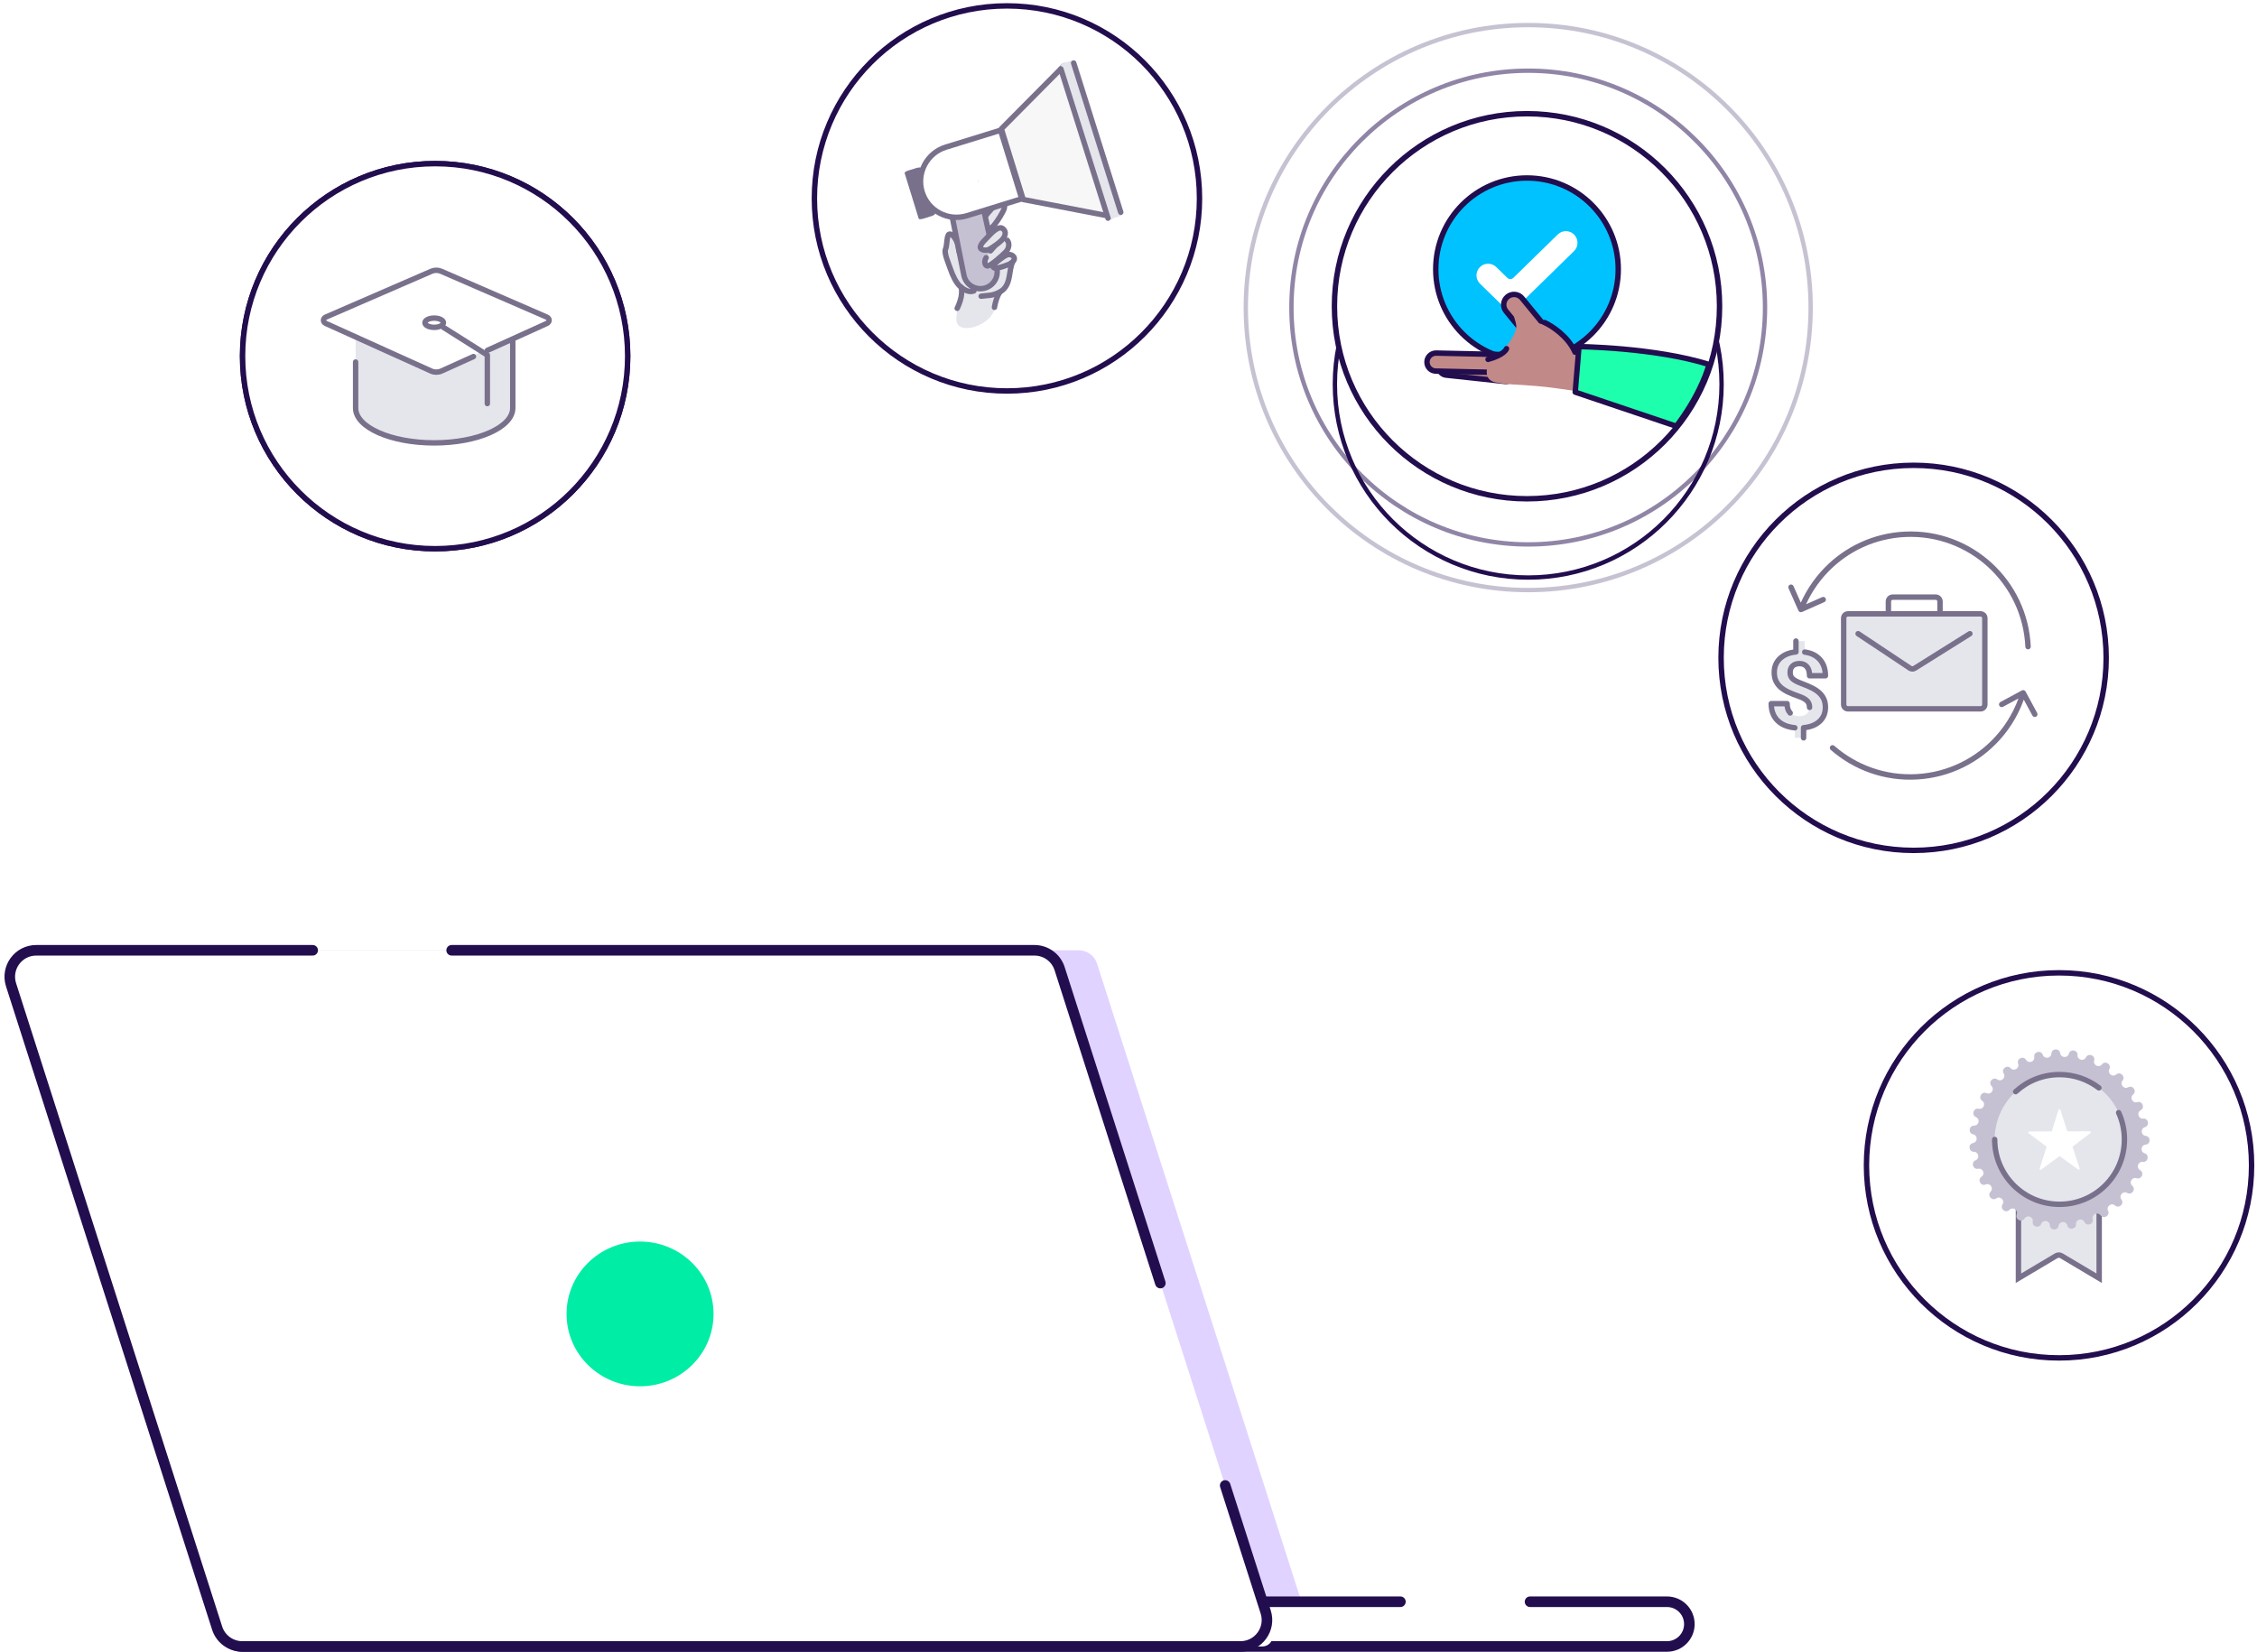 <svg width="683" height="500" viewBox="0 0 683 500" fill="none" xmlns="http://www.w3.org/2000/svg">
<g filter="url(#filter0_d_394_293)">
<circle cx="462.465" cy="93.055" r="59.167" fill="white"/>
<circle cx="462.465" cy="93.055" r="58.51" stroke="#220D4E" stroke-width="1.315"/>
</g>
<path opacity="0.5" d="M534.121 93.078C534.121 132.668 502.038 164.762 462.463 164.762C422.887 164.762 390.805 132.668 390.805 93.078C390.805 53.488 422.887 21.394 462.463 21.394C502.038 21.394 534.121 53.488 534.121 93.078Z" stroke="#220D4E" stroke-width="1.315"/>
<ellipse opacity="0.25" cx="462.464" cy="93.084" rx="85.464" ry="85.494" stroke="#220D4E" stroke-width="1.315"/>
<path d="M14.239 295.16C13.04 291.417 15.833 287.59 19.764 287.59H326.457C328.979 287.59 331.213 289.219 331.982 291.621L395.753 490.71C396.952 494.454 394.159 498.281 390.228 498.281H83.534C81.012 498.281 78.779 496.651 78.01 494.249L14.239 295.16Z" fill="#E1D3FF"/>
<rect x="66.654" y="484.743" width="444.571" height="13.538" rx="6.769" fill="white"/>
<path d="M423.784 484.743H73.424C69.685 484.743 66.654 487.774 66.654 491.513V491.513C66.654 495.251 69.685 498.282 73.424 498.282H504.456C508.195 498.282 511.225 495.251 511.225 491.513V491.513C511.225 487.774 508.195 484.743 504.456 484.743H463.008" stroke="#220D4E" stroke-width="3.197" stroke-linecap="round" stroke-linejoin="round"/>
<path d="M1.338 291.767C0.676 289.702 2.218 287.59 4.387 287.59H316.54C317.932 287.59 319.164 288.489 319.589 289.814L385.025 494.103C385.687 496.169 384.146 498.281 381.977 498.281H69.823C68.431 498.281 67.199 497.382 66.775 496.056L1.338 291.767Z" fill="white"/>
<path d="M370.756 449.555L383.018 487.836C384.672 493.001 380.819 498.281 375.396 498.281H73.327C69.848 498.281 66.767 496.033 65.706 492.719L3.345 298.034C1.691 292.869 5.544 287.59 10.967 287.59H94.621M351.139 388.311L320.658 293.151C319.597 289.838 316.516 287.59 313.036 287.59H136.675" stroke="#220D4E" stroke-width="3.197" stroke-linecap="round" stroke-linejoin="round"/>
<ellipse cx="193.689" cy="397.642" rx="22.24" ry="21.902" fill="#00EDA6"/>
<circle cx="462.09" cy="92.68" r="58.27" fill="white" stroke="#220D4E" stroke-width="1.641"/>
<circle cx="462.09" cy="81.478" r="27.614" fill="#00C2FF" stroke="#220D4E" stroke-width="1.641"/>
<path d="M458.426 93.488C457.661 94.236 456.438 94.236 455.673 93.488L447.866 85.856C446.452 84.474 446.452 82.199 447.866 80.817V80.817C449.235 79.478 451.423 79.478 452.792 80.817L456.132 84.082C456.642 84.58 457.457 84.58 457.968 84.082L471.389 70.962C472.758 69.623 474.945 69.623 476.315 70.962V70.962C477.729 72.344 477.729 74.619 476.315 76.001L458.426 93.488Z" fill="white"/>
<path d="M462.852 102.863L455.747 94.19C454.654 92.855 454.852 90.891 456.191 89.802C457.529 88.713 459.5 88.912 460.593 90.246L467.699 98.92C468.792 100.254 468.594 102.219 467.255 103.308C465.917 104.397 463.946 104.198 462.852 102.863Z" fill="#C28989" stroke="#220D4E" stroke-width="1.641" stroke-linecap="round" stroke-linejoin="round"/>
<path d="M455.47 115.449L437.585 113.526C436.258 113.383 435.3 112.192 435.446 110.865C435.592 109.537 436.787 108.577 438.114 108.72L455.999 110.642C457.327 110.785 458.284 111.977 458.138 113.304C457.992 114.631 456.798 115.591 455.47 115.449Z" fill="#C28989" stroke="#220D4E" stroke-width="1.641" stroke-linecap="round" stroke-linejoin="round"/>
<path d="M456.278 112.785L434.479 112.302C432.974 112.269 431.784 111.022 431.822 109.517C431.86 108.012 433.11 106.819 434.615 106.853L456.415 107.335C457.92 107.368 459.109 108.615 459.071 110.12C459.034 111.625 457.783 112.818 456.278 112.785Z" fill="#C28989" stroke="#220D4E" stroke-width="1.641" stroke-linecap="round" stroke-linejoin="round"/>
<path d="M485.874 107.187C479.223 105.784 476.911 107.659 472.894 102.165C469.222 97.141 464.468 98.687 458.562 95.199C457.386 94.504 458.851 97.329 458.852 98.685C458.853 101.805 454.284 107.299 451.057 109.022C449.874 110.687 448.658 114.953 452.562 115.719C456.467 116.485 457.85 116.222 464.897 116.823C471.943 117.423 477.87 118.62 482.909 119.254L485.874 107.187Z" fill="#C28989"/>
<path d="M467.417 97.618C469.625 98.615 474.556 101.803 476.625 106.582" stroke="#220D4E" stroke-width="1.641" stroke-linecap="round" stroke-linejoin="round"/>
<path d="M450.304 108.756C451.882 108.359 455.209 107.158 455.897 105.526" stroke="#220D4E" stroke-width="1.641" stroke-linecap="round" stroke-linejoin="round"/>
<path d="M478.126 104.896C478.019 104.894 477.919 104.892 477.827 104.89L476.683 118.674L507.26 128.985C507.466 128.723 507.755 128.348 508.109 127.87C508.854 126.862 509.883 125.402 511.008 123.597C513.158 120.15 515.649 115.472 517.215 110.311C508.953 107.722 499.103 106.362 491.202 105.651C487.136 105.285 483.6 105.092 481.08 104.99C479.82 104.94 478.815 104.912 478.126 104.896Z" fill="#1EFFAE" stroke="#220D4E" stroke-width="1.641" stroke-linecap="round" stroke-linejoin="round"/>
<circle cx="579.09" cy="199.09" r="58.27" fill="white" stroke="#220D4E" stroke-width="1.64"/>
<path d="M614.538 195.67C614.558 196.123 614.208 196.507 613.755 196.527C613.302 196.548 612.919 196.197 612.898 195.745L614.538 195.67ZM552.667 172.457L552.078 171.886L552.078 171.886L552.667 172.457ZM545.313 185.21C544.898 185.394 544.414 185.206 544.23 184.792L541.238 178.039C541.055 177.624 541.242 177.14 541.656 176.956C542.071 176.772 542.555 176.96 542.739 177.374L545.398 183.377L551.401 180.718C551.816 180.534 552.3 180.721 552.484 181.136C552.668 181.55 552.481 182.035 552.066 182.218L545.313 185.21ZM612.898 195.745C612.03 176.525 595.779 161.65 576.605 162.516L576.531 160.877C596.614 159.969 613.629 175.549 614.538 195.67L612.898 195.745ZM576.605 162.516C567.406 162.932 559.205 166.894 553.256 173.028L552.078 171.886C558.306 165.464 566.897 161.312 576.531 160.877L576.605 162.516ZM553.256 173.028C550.017 176.369 547.446 180.352 545.746 184.755L544.215 184.164C545.995 179.552 548.687 175.382 552.078 171.886L553.256 173.028Z" fill="#79718B"/>
<path d="M604.567 223.33L605.177 223.879L605.177 223.879L604.567 223.33ZM611.853 208.949C612.252 208.734 612.75 208.882 612.965 209.281L616.477 215.779C616.693 216.178 616.544 216.676 616.145 216.891C615.746 217.107 615.249 216.958 615.033 216.559L611.911 210.783L606.135 213.905C605.737 214.121 605.239 213.972 605.023 213.573C604.808 213.175 604.956 212.677 605.355 212.461L611.853 208.949ZM554.01 226.94C553.668 226.642 553.634 226.124 553.932 225.782C554.23 225.441 554.749 225.406 555.09 225.705L554.01 226.94ZM580.123 234.258C589.645 233.689 598.044 229.351 603.957 222.781L605.177 223.879C598.988 230.757 590.191 235.3 580.221 235.897L580.123 234.258ZM603.957 222.781C607.379 218.98 609.967 214.432 611.457 209.437L613.03 209.906C611.469 215.138 608.759 219.9 605.177 223.879L603.957 222.781ZM555.09 225.705C561.744 231.523 570.6 234.828 580.123 234.258L580.221 235.897C570.251 236.493 560.975 233.031 554.01 226.94L555.09 225.705Z" fill="#79718B"/>
<path d="M600.642 213.205L600.642 187.09C600.642 186.365 600.054 185.777 599.329 185.777L559.233 185.777C558.508 185.777 557.92 186.365 557.92 187.09L557.92 213.205C557.92 213.93 558.508 214.518 559.233 214.518L599.329 214.518C600.054 214.518 600.642 213.93 600.642 213.205Z" fill="#E5E6EC" stroke="#79718B" stroke-width="1.641" stroke-linecap="round" stroke-linejoin="round"/>
<path d="M562.285 191.78L577.985 202.225C578.414 202.511 578.972 202.519 579.409 202.245L596.121 191.78" stroke="#79718B" stroke-width="1.641" stroke-linecap="round" stroke-linejoin="round"/>
<path d="M571.456 184.88L571.456 182.028C571.456 181.303 572.044 180.715 572.769 180.715L585.761 180.715C586.487 180.715 587.075 181.303 587.075 182.028L587.075 184.88" stroke="#79718B" stroke-width="1.641" stroke-linecap="round" stroke-linejoin="round"/>
<path d="M547.598 214.088C547.598 213.246 547.343 212.578 546.834 212.085C546.335 211.582 545.482 211.12 544.275 210.699C543.067 210.278 542.026 209.862 541.151 209.451C540.276 209.03 539.523 208.553 538.891 208.019C538.271 207.474 537.783 206.837 537.429 206.108C537.086 205.379 536.914 204.511 536.914 203.505C536.914 201.769 537.512 200.347 538.708 199.238C539.905 198.129 541.494 197.482 543.477 197.297V194H546.136V197.343C548.096 197.6 549.631 198.36 550.738 199.623C551.846 200.876 552.4 202.504 552.4 204.506H547.598C547.598 203.274 547.321 202.355 546.767 201.749C546.224 201.133 545.493 200.824 544.574 200.824C543.666 200.824 542.962 201.066 542.464 201.548C541.965 202.021 541.716 202.678 541.716 203.52C541.716 204.301 541.96 204.927 542.447 205.4C542.934 205.872 543.837 206.355 545.155 206.848C546.485 207.341 547.576 207.808 548.429 208.25C549.282 208.681 550.002 209.174 550.589 209.729C551.176 210.273 551.625 210.899 551.935 211.608C552.245 212.306 552.4 213.123 552.4 214.057C552.4 215.803 551.813 217.22 550.639 218.309C549.465 219.398 547.847 220.04 545.787 220.235V223.3H543.145V220.25C540.874 220.024 539.113 219.28 537.861 218.016C536.62 216.743 536 215.053 536 212.948H540.802C540.802 214.17 541.112 215.11 541.733 215.767C542.364 216.414 543.267 216.738 544.441 216.738C545.416 216.738 546.186 216.502 546.751 216.029C547.316 215.546 547.598 214.899 547.598 214.088Z" fill="#E5E6EC"/>
<path d="M547.598 214.088C547.598 213.246 547.343 212.578 546.834 212.085C546.335 211.582 545.482 211.12 544.275 210.699C543.067 210.278 542.026 209.862 541.151 209.451C540.276 209.03 539.523 208.553 538.891 208.019C538.271 207.474 537.783 206.837 537.429 206.108C537.086 205.379 536.914 204.511 536.914 203.505C536.914 201.769 537.512 200.347 538.708 199.238C539.905 198.129 541.494 197.482 543.477 197.297V194M546.136 197.343C548.096 197.6 549.631 198.36 550.738 199.623C551.846 200.876 552.4 202.504 552.4 204.506H547.598C547.598 203.274 547.321 202.355 546.767 201.749C546.224 201.133 545.493 200.824 544.574 200.824C543.666 200.824 542.962 201.066 542.464 201.548C541.965 202.021 541.716 202.678 541.716 203.52C541.716 204.301 541.96 204.927 542.447 205.4C542.934 205.872 543.837 206.355 545.155 206.848C546.485 207.341 547.576 207.808 548.429 208.25C549.282 208.681 550.002 209.174 550.589 209.729C551.176 210.273 551.625 210.899 551.935 211.608C552.245 212.306 552.4 213.123 552.4 214.057C552.4 215.803 551.813 217.22 550.639 218.309C549.465 219.398 547.847 220.04 545.787 220.235V223.3M543.145 220.25C540.874 220.024 539.113 219.28 537.861 218.016C536.62 216.743 536 215.053 536 212.948H540.802C540.802 214.17 541.112 215.11 541.733 215.767" stroke="#79718B" stroke-width="1.64" stroke-linecap="round" stroke-linejoin="round"/>
<circle cx="623.09" cy="352.68" r="58.27" fill="white" stroke="#220D4E" stroke-width="1.64"/>
<path d="M610.811 386.839V356.709H635.238V386.839L623.817 380.047C623.329 379.756 622.72 379.756 622.232 380.047L610.811 386.839Z" fill="#E5E6EC" stroke="#79718B" stroke-width="1.64"/>
<path d="M640.025 364.821C638.928 363.861 637.302 365.096 637.933 366.409C638.633 367.865 636.634 369.086 635.657 367.799C634.776 366.637 632.934 367.518 633.288 368.929C633.68 370.495 631.479 371.288 630.779 369.832C630.15 368.517 628.167 369.01 628.23 370.466C628.299 372.08 625.978 372.414 625.589 370.846C625.239 369.431 623.197 369.516 622.965 370.959C622.707 372.553 620.364 372.413 620.303 370.8C620.243 369.343 618.228 369.016 617.71 370.378C617.136 371.888 614.872 371.282 615.134 369.687C615.369 368.248 613.46 367.522 612.679 368.752C611.812 370.116 609.718 369.065 610.295 367.557C610.815 366.195 609.092 365.1 608.078 366.148C606.955 367.309 605.114 365.86 605.984 364.497C606.768 363.269 605.306 361.848 604.097 362.672C602.762 363.584 601.253 361.793 602.378 360.638C603.396 359.592 602.242 357.906 600.896 358.47C599.406 359.095 598.288 357.037 599.624 356.129C600.83 355.307 600.042 353.425 598.607 353.707C597.023 354.019 596.345 351.778 597.832 351.157C599.178 350.592 598.785 348.593 597.326 348.581C595.715 348.564 595.498 346.23 597.084 345.922C598.516 345.643 598.534 343.603 597.108 343.298C595.525 342.959 595.786 340.633 597.402 340.648C598.861 340.663 599.291 338.669 597.954 338.082C596.474 337.434 597.196 335.206 598.776 335.547C600.202 335.855 601.024 333.987 599.835 333.145C598.515 332.211 599.673 330.174 601.15 330.826C602.484 331.415 603.667 329.75 602.67 328.686C601.566 327.506 603.108 325.743 604.422 326.682C605.612 327.528 607.105 326.134 606.345 324.891C605.501 323.514 607.363 322.097 608.47 323.279C609.464 324.346 611.206 323.279 610.711 321.912C610.162 320.392 612.276 319.381 613.117 320.759C613.876 322.002 615.797 321.313 615.588 319.871C615.357 318.269 617.632 317.703 618.178 319.225C618.671 320.597 620.692 320.306 620.779 318.851C620.874 317.238 623.216 317.141 623.444 318.738C623.65 320.181 625.689 320.303 626.066 318.894C626.484 317.333 628.797 317.71 628.699 319.322C628.61 320.777 630.583 321.306 631.235 320C631.959 318.555 634.15 319.389 633.723 320.948C633.343 322.356 635.168 323.271 636.071 322.125C637.07 320.856 639.048 322.113 638.321 323.556C637.665 324.859 639.269 326.122 640.384 325.182C641.627 324.143 643.307 325.778 642.305 327.039C641.4 328.183 642.716 329.743 644.001 329.047C645.422 328.274 646.742 330.209 645.505 331.248C644.389 332.186 645.364 333.98 646.759 333.555C648.305 333.083 649.21 335.25 647.788 336.013C646.506 336.708 647.1 338.661 648.552 338.525C650.162 338.375 650.612 340.672 649.065 341.141C647.669 341.563 647.856 343.595 649.307 343.755C650.914 343.931 650.89 346.272 649.282 346.419C647.829 346.552 647.604 348.581 648.993 349.028C650.532 349.524 650.039 351.813 648.427 351.634C646.978 351.472 646.349 353.413 647.619 354.131C649.026 354.922 648.081 357.069 646.545 356.57C645.157 356.118 644.149 357.895 645.249 358.854C646.467 359.916 645.11 361.826 643.705 361.027C642.436 360.307 641.092 361.843 641.976 363.003C642.954 364.288 641.241 365.891 640.025 364.821Z" fill="#C6C1D2"/>
<circle cx="623.25" cy="344.837" r="19.631" fill="#E5E6EC"/>
<path d="M603.619 344.837C603.619 355.679 612.408 364.468 623.25 364.468C634.092 364.468 642.881 355.679 642.881 344.837C642.881 341.944 642.255 339.196 641.131 336.723M635.154 329.226C631.851 326.704 627.726 325.207 623.25 325.207C618.129 325.207 613.465 327.168 609.97 330.38" stroke="#79718B" stroke-width="1.64" stroke-linecap="round" stroke-linejoin="round"/>
<path d="M632.677 342.582C632.657 342.521 632.618 342.469 632.566 342.431C632.514 342.394 632.452 342.374 632.388 342.375L625.6 342.393L623.517 335.894C623.498 335.832 623.459 335.778 623.406 335.74C623.354 335.702 623.291 335.682 623.226 335.682C623.162 335.682 623.099 335.703 623.047 335.741C622.994 335.779 622.956 335.833 622.936 335.895L620.888 342.405L614.1 342.423C614.036 342.423 613.974 342.444 613.922 342.481C613.87 342.519 613.832 342.572 613.812 342.632C613.792 342.693 613.791 342.759 613.81 342.82C613.83 342.881 613.868 342.934 613.919 342.972L619.346 347.05L617.233 353.61C617.213 353.671 617.213 353.737 617.233 353.798C617.253 353.859 617.292 353.912 617.344 353.95C617.396 353.988 617.459 354.008 617.524 354.008C617.588 354.008 617.651 353.987 617.703 353.949L623.264 349.886L628.847 353.92C628.899 353.957 628.962 353.978 629.026 353.977C629.091 353.977 629.153 353.957 629.205 353.919C629.257 353.881 629.296 353.827 629.316 353.766C629.335 353.705 629.335 353.639 629.315 353.578L627.168 347.029L632.572 342.923C632.623 342.884 632.661 342.83 632.68 342.769C632.699 342.708 632.698 342.642 632.677 342.582Z" fill="white"/>
<circle cx="131.672" cy="107.789" r="58.27" fill="white" stroke="#220D4E" stroke-width="1.641"/>
<path d="M131.391 134.033C144.523 134.033 155.168 129.31 155.168 123.483V103.263L107.614 101.352V109.557V123.483C107.614 129.31 118.259 134.033 131.391 134.033Z" fill="#E5E6EC"/>
<path d="M164.254 96.091L132.319 82.23C131.415 81.837 130.308 81.837 129.404 82.23L97.472 96.089C96.486 96.517 96.474 97.6 97.45 98.04L129.36 112.454C130.286 112.872 131.437 112.872 132.363 112.454L142.112 108.05L146.308 106.184L164.278 98.041C165.253 97.6 165.239 96.518 164.254 96.091Z" fill="white"/>
<path d="M143.279 107.907L133.53 112.311C132.604 112.729 131.454 112.729 130.527 112.311L98.618 97.897C97.641 97.457 97.654 96.374 98.64 95.946L130.572 82.087C131.475 81.694 132.582 81.694 133.486 82.087L165.422 95.948C166.407 96.375 166.42 97.457 165.445 97.898L147.475 106.041" stroke="#79718B" stroke-width="1.641" stroke-linecap="round" stroke-linejoin="round"/>
<path d="M107.614 109.557V123.483C107.614 129.31 118.259 134.033 131.391 134.033C144.523 134.033 155.168 129.31 155.168 123.483V103.263" stroke="#79718B" stroke-width="1.641" stroke-linecap="round" stroke-linejoin="round"/>
<ellipse cx="131.391" cy="97.668" rx="2.797" ry="1.399" stroke="#79718B" stroke-width="1.641"/>
<path d="M147.475 122.144V107.459L134.188 99.067" stroke="#79718B" stroke-width="1.641" stroke-linecap="round" stroke-linejoin="round"/>
<circle cx="131.672" cy="107.789" r="58.27" fill="white" stroke="#220D4E" stroke-width="1.641"/>
<path d="M131.391 134.033C144.523 134.033 155.168 129.31 155.168 123.483V103.263L107.614 101.352V109.557V123.483C107.614 129.31 118.259 134.033 131.391 134.033Z" fill="#E5E6EC"/>
<path d="M164.254 96.091L132.319 82.23C131.415 81.837 130.308 81.837 129.404 82.23L97.472 96.089C96.486 96.517 96.474 97.6 97.45 98.04L129.36 112.454C130.286 112.872 131.437 112.872 132.363 112.454L142.112 108.05L146.308 106.184L164.278 98.041C165.253 97.6 165.239 96.518 164.254 96.091Z" fill="white"/>
<path d="M143.279 107.907L133.53 112.311C132.604 112.729 131.454 112.729 130.527 112.311L98.618 97.897C97.641 97.457 97.654 96.374 98.64 95.946L130.572 82.087C131.475 81.694 132.582 81.694 133.486 82.087L165.422 95.948C166.407 96.375 166.42 97.457 165.445 97.898L147.475 106.041" stroke="#79718B" stroke-width="1.641" stroke-linecap="round" stroke-linejoin="round"/>
<path d="M107.614 109.557V123.483C107.614 129.31 118.259 134.033 131.391 134.033C144.523 134.033 155.168 129.31 155.168 123.483V103.263" stroke="#79718B" stroke-width="1.641" stroke-linecap="round" stroke-linejoin="round"/>
<ellipse cx="131.391" cy="97.668" rx="2.797" ry="1.399" stroke="#79718B" stroke-width="1.641"/>
<path d="M147.475 122.144V107.459L134.188 99.067" stroke="#79718B" stroke-width="1.641" stroke-linecap="round" stroke-linejoin="round"/>
<circle cx="304.715" cy="60.051" r="58.27" fill="white" stroke="#220D4E" stroke-width="1.64"/>
<path d="M289.543 73.962C290.031 76.661 291.286 78.329 291.684 79.664C293.981 83.982 300.966 83.603 303.263 87.921C303.263 87.921 301.794 88.63 301.039 93.157C300.285 97.684 292.725 100.796 290.109 98.536C288.625 97.253 289.85 93.01 290.385 91.204C290.92 89.398 291.452 87.652 291.036 87.216C287.957 83.994 285.654 76.843 285.987 75.605C286.453 73.874 286.252 71.347 287.031 70.977C287.811 70.607 289.174 71.916 289.543 73.962Z" fill="#E5E6EC"/>
<path d="M291.793 79.603C291.396 78.268 290.194 77.007 290.065 75.132C289.936 73.257 288.322 70.46 287.234 70.88C286.429 71.192 286.661 74.181 286.136 75.368C285.611 76.555 286.937 79.438 287.682 81.599C288.238 83.213 289.309 85.612 290.608 86.727C291.907 87.842 293.333 88.566 294.702 88.037" stroke="#79718B" stroke-width="1.641" stroke-linecap="round" stroke-linejoin="round"/>
<path d="M297.214 68.749C296.345 67.329 298.561 64.876 300.433 62.783C301.545 61.523 301.908 61.034 302.852 60.595C303.607 60.244 303.928 61.184 303.994 61.698C304.025 62.021 304.031 62.812 303.803 63.384C303.517 64.1 302.147 66.554 300.868 68.096C299.677 69.532 298.084 70.168 297.214 68.749Z" fill="#E5E6EC" stroke="#79718B" stroke-width="1.641"/>
<path d="M303.628 87.101C303.217 87.374 302.372 88.537 301.936 89.53C301.373 90.81 301.071 92.172 300.933 93.013" stroke="#79718B" stroke-width="1.641" stroke-linecap="round" stroke-linejoin="round"/>
<path d="M298.103 89.453C297.309 89.338 297.967 87.91 297.306 87.56C293.337 85.285 293.32 80.366 293.634 78.926C293.948 77.486 292.845 71.862 293.634 71.127C294.423 70.391 298.616 70.798 299.331 71.362C304.511 75.444 306.962 80.667 304.274 86.043C303.304 87.983 301.364 89.923 298.103 89.453Z" fill="#E5E6EC"/>
<path d="M296.913 89.647C298.882 89.316 300.231 89.664 302.658 88.307C304.599 87.22 305.211 85.307 305.568 82.81C305.891 80.546 306.262 79.584 306.538 78.929" stroke="#79718B" stroke-width="1.641" stroke-linecap="round" stroke-linejoin="round"/>
<path d="M294.793 57.465L294.793 57.465L294.803 57.467C294.938 57.499 295.134 57.528 295.306 57.554C295.323 57.556 295.339 57.559 295.356 57.561C295.562 57.592 295.778 57.625 295.981 57.666C296.134 57.697 296.258 57.728 296.352 57.758C297.431 62.329 298.304 66.274 299.207 70.356C299.951 73.716 300.715 77.168 301.631 81.14L301.631 81.14C301.937 82.465 301.71 83.826 300.989 84.98C300.267 86.133 299.144 86.934 297.819 87.24C296.823 87.47 295.816 87.4 294.89 87.05C294.555 86.924 294.229 86.76 293.917 86.559C292.749 85.805 291.959 84.644 291.686 83.282L287.816 63.93C287.816 63.93 287.816 63.929 287.816 63.929C287.783 63.765 287.838 63.597 287.96 63.484C287.96 63.484 287.96 63.484 287.96 63.484L294.352 57.577C294.352 57.577 294.352 57.577 294.352 57.577C294.471 57.468 294.636 57.426 294.793 57.465Z" fill="#C6C1D2" stroke="#79718B" stroke-width="1.641" stroke-linecap="round" stroke-linejoin="round"/>
<path d="M335.883 65.433L335.898 65.436C335.976 65.453 336.059 65.449 336.135 65.425C336.216 65.4 336.289 65.355 336.347 65.291C336.461 65.166 336.5 64.99 336.45 64.829L322.663 20.194C322.613 20.032 322.481 19.909 322.316 19.87L335.883 65.433ZM335.883 65.433L309.629 60.375L303.026 38.999L321.853 20.015L321.866 20.002M335.883 65.433L321.866 20.002M321.866 20.002C321.978 19.884 322.15 19.831 322.316 19.87L321.866 20.002Z" fill="#F7F7F7" stroke="#79718B" stroke-width="1.641" stroke-linecap="round" stroke-linejoin="round"/>
<path d="M338.857 65.444L336.377 66.21C335.692 66.422 334.966 66.038 334.754 65.353L320.967 20.719C320.755 20.033 321.138 19.308 321.824 19.096L324.303 18.33C324.989 18.118 325.714 18.501 325.926 19.187L339.714 63.821C339.925 64.507 339.542 65.232 338.857 65.444Z" fill="#E5E6EC"/>
<path d="M281.855 65.414L279.374 66.18C278.688 66.392 278.08 66.392 278.015 66.18L273.749 52.371C273.684 52.159 274.186 51.816 274.871 51.604L277.352 50.837C278.038 50.626 278.646 50.626 278.711 50.838L282.977 64.647C283.042 64.859 282.541 65.202 281.855 65.414Z" fill="#79718B"/>
<path d="M308.746 60.304L292.628 65.283C286.908 67.05 280.816 63.834 279.049 58.113C277.282 52.393 280.499 46.301 286.219 44.534L302.337 39.555C302.589 39.477 302.855 39.618 302.933 39.87L309.061 59.708C309.139 59.96 308.998 60.226 308.746 60.304Z" fill="white" stroke="#79718B" stroke-width="1.641" stroke-linecap="round" stroke-linejoin="round"/>
<ellipse cx="0.129" cy="0.129" rx="0.129" ry="0.129" transform="matrix(0.983 -0.186 -0.186 -0.983 295.936 55.043)" fill="#C6C1D2"/>
<path d="M303.238 80.736C304.645 80.251 305.846 80.011 306.715 78.9C307.585 77.79 305.895 76.52 304.517 77.227C303.14 77.933 300.306 80.126 300.503 80.695C300.699 81.264 301.479 81.343 303.238 80.736Z" fill="#E5E6EC" stroke="#79718B" stroke-width="1.641"/>
<path d="M304.437 76.153C305.327 75.21 305.588 73.615 304.817 72.722C303.697 71.488 301.739 73.031 301.092 74.007C300.444 74.983 298.842 77.388 298.415 77.998C297.756 78.941 297.941 80.651 298.977 80.468C300.014 80.284 303.547 77.097 304.437 76.153Z" fill="#E5E6EC"/>
<path d="M304.817 72.724C305.588 73.616 305.327 75.211 304.437 76.155C303.547 77.099 300.014 80.285 298.977 80.469C297.941 80.653 297.756 78.943 298.415 78" stroke="#79718B" stroke-width="1.641" stroke-linecap="round" stroke-linejoin="round"/>
<path d="M303.412 69.154C302.122 68.267 300.136 70.399 298.441 72.2C297.421 73.269 297.019 73.616 296.7 74.537C296.445 75.273 297.282 75.61 297.733 75.686C298.016 75.723 298.703 75.745 299.185 75.532C299.789 75.267 301.83 73.968 303.086 72.74C304.255 71.597 304.702 70.041 303.412 69.154Z" fill="#E5E6EC" stroke="#79718B" stroke-width="1.641"/>
<path d="M299.726 75.926L300.975 74.511" stroke="#79718B" stroke-width="1.641" stroke-linecap="round"/>
<path d="M290.876 86.923C291.054 87.383 291.072 88.821 290.855 89.883C290.575 91.254 290.034 92.54 289.661 93.305" stroke="#79718B" stroke-width="1.641" stroke-linecap="round" stroke-linejoin="round"/>
<path d="M321.033 20.857L335.295 66.021" stroke="#79718B" stroke-width="1.641" stroke-linecap="round" stroke-linejoin="round"/>
<path d="M324.895 19.074L339.158 64.238" stroke="#79718B" stroke-width="1.641" stroke-linecap="round" stroke-linejoin="round"/>
<defs>
<filter id="filter0_d_394_293" x="390.952" y="33.888" width="143.027" height="153.901" filterUnits="userSpaceOnUse" color-interpolation-filters="sRGB">
<feFlood flood-opacity="0" result="BackgroundImageFix"/>
<feColorMatrix in="SourceAlpha" type="matrix" values="0 0 0 0 0 0 0 0 0 0 0 0 0 0 0 0 0 0 127 0" result="hardAlpha"/>
<feOffset dy="23.22"/>
<feGaussianBlur stdDeviation="6.173"/>
<feColorMatrix type="matrix" values="0 0 0 0 0.133 0 0 0 0 0.051 0 0 0 0 0.306 0 0 0 0.1 0"/>
<feBlend mode="normal" in2="BackgroundImageFix" result="effect1_dropShadow_394_293"/>
<feBlend mode="normal" in="SourceGraphic" in2="effect1_dropShadow_394_293" result="shape"/>
</filter>
</defs>
</svg>
